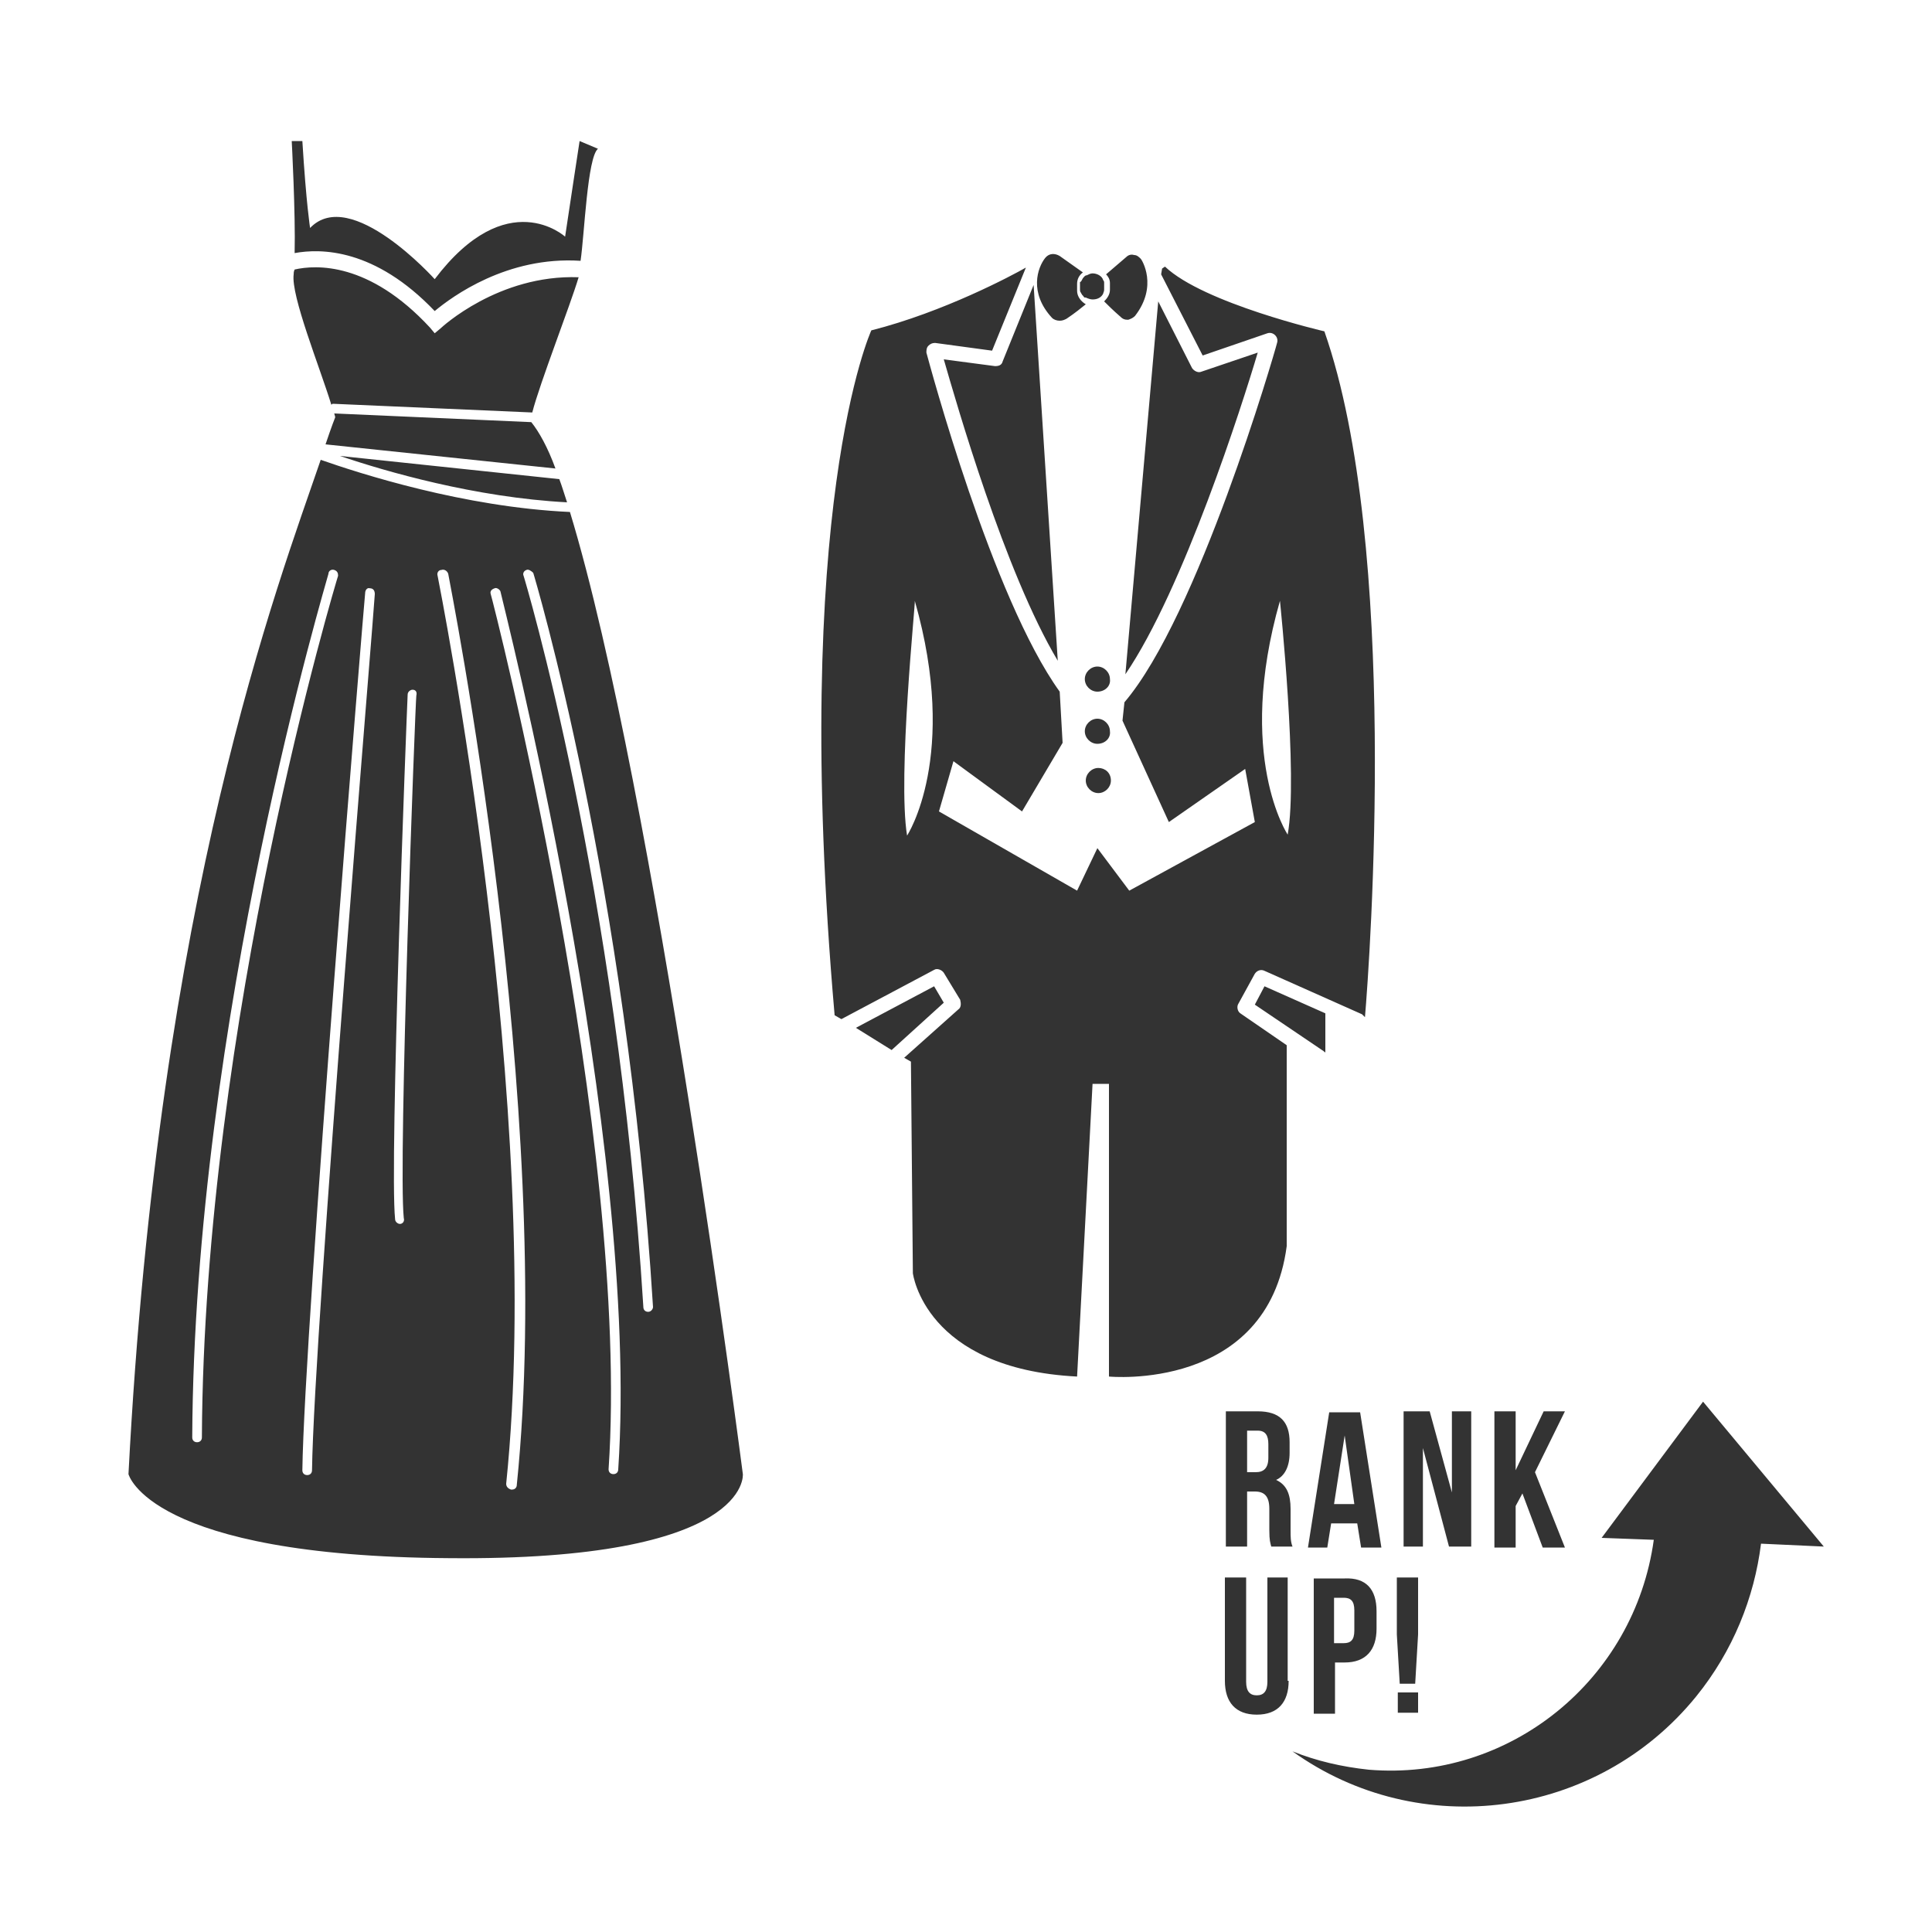 <?xml version="1.0" encoding="utf-8"?>
<!-- Generator: Adobe Illustrator 26.4.1, SVG Export Plug-In . SVG Version: 6.00 Build 0)  -->
<svg version="1.1" id="レイヤー_1" xmlns="http://www.w3.org/2000/svg" xmlns:xlink="http://www.w3.org/1999/xlink" x="0px"
	 y="0px" viewBox="0 0 200 200" style="enable-background:new 0 0 200 200;" xml:space="preserve">
<rect x="0" y="0" width="200" height="200" fill="#333333" stroke="none"/>
<style type="text/css">
	.st0{fill:#FFFFFF;}
</style>
<g>
	<path class="st0" d="M45.7,59c-0.3,0-0.5,0.3-0.4,0.6c0.1,0.6,11.1,55.2,7.1,94c0,0.3,0.2,0.5,0.5,0.6h0.1c0.3,0,0.5-0.2,0.5-0.5
		c4-38.9-7-93.6-7.1-94.3C46.3,59.1,46,58.9,45.7,59z"/>
	<path class="st0" d="M42.7,71.4c-0.2,0-0.5,0.2-0.5,0.5c-0.1,2-1.9,48.6-1.3,54.3c0,0.3,0.3,0.5,0.5,0.5c0,0,0,0,0,0
		c0.3,0,0.5-0.3,0.4-0.6c-0.6-5.6,1.2-53.6,1.3-54.1C43.2,71.6,43,71.4,42.7,71.4z"/>
	<path class="st0" d="M38.3,60.9c-0.3-0.1-0.5,0.2-0.5,0.5c-0.1,0.8-6.3,76-6.5,90.8c0,0.3,0.2,0.5,0.5,0.5h0c0.3,0,0.5-0.2,0.5-0.5
		c0.2-14.7,6.5-89.9,6.5-90.7C38.8,61.1,38.6,60.9,38.3,60.9z"/>
	<path class="st0" d="M51.2,60.9c-0.3,0.1-0.5,0.3-0.4,0.6c0.2,0.6,14.5,56.4,12.2,90.6c0,0.3,0.2,0.5,0.5,0.5h0
		c0.3,0,0.5-0.2,0.5-0.5c2.3-34.3-12.1-90.3-12.2-90.9C51.7,61,51.4,60.8,51.2,60.9z"/>
	<path class="st0" d="M34.6,59c-0.3-0.1-0.6,0.1-0.6,0.4c-0.1,0.5-13.9,46.2-14.1,89.4c0,0.3,0.2,0.5,0.5,0.5c0.3,0,0.5-0.2,0.5-0.5
		c0.2-43.1,13.9-88.6,14.1-89.2C35,59.3,34.9,59.1,34.6,59z"/>
	<polygon class="st0" points="138.1,155.7 140.2,155.7 139.2,148.6 	"/>
	<path class="st0" d="M130.2,148.1h-1.1v4.3h0.9c0.8,0,1.3-0.4,1.3-1.5v-1.4C131.3,148.6,131,148.1,130.2,148.1z"/>
	<path class="st0" d="M54.5,59c-0.3,0.1-0.4,0.4-0.3,0.6c0.1,0.3,9.7,32.2,12.4,75.7c0,0.3,0.2,0.5,0.5,0.5h0c0.3,0,0.5-0.3,0.5-0.5
		c-2.7-43.7-12.3-75.7-12.4-76C55,59.1,54.7,58.9,54.5,59z"/>
	<path class="st0" d="M138.1,165.3v4.8h1c0.7,0,1.1-0.3,1.1-1.3v-2.1c0-1-0.4-1.3-1.1-1.3H138.1z"/>
	<path class="st0" d="M93.9,86.5c0,0,5.4-8.2,0.8-24.3C94.8,62.2,92.9,80.4,93.9,86.5z"/>
	<path class="st0" d="M132.5,62.2c-4.6,16.1,0.8,24.2,0.8,24.2C134.4,80.4,132.5,62.2,132.5,62.2z"/>
	<path class="st0" d="M0,0v200h200V0H0z M154.7,146.1h2.2v6.1l2.9-6.1h2.2l-3.1,6.3l3.1,7.8h-2.3l-2.1-5.6l-0.7,1.3v4.3h-2.2V146.1z
		 M145.2,146.1h2.8l2.3,8.4v-8.4h2v14h-2.3l-2.7-10.2v10.2h-2V146.1z M144.6,163.3h2.2v5.9l-0.3,5.1h-1.6l-0.3-5.1V163.3z
		 M146.8,175.2v2.1h-2.1v-2.1H146.8z M140.9,160.2l-0.4-2.5h-2.7l-0.4,2.5h-2l2.2-14h3.2l2.2,14H140.9z M142.5,166.8v1.8
		c0,2.2-1.1,3.5-3.3,3.5h-1v5.3h-2.2v-14h3.2C141.4,163.3,142.5,164.5,142.5,166.8z M129.9,154.4h-0.8v5.7h-2.2v-14h3.3
		c2.3,0,3.3,1.1,3.3,3.2v1.1c0,1.4-0.5,2.4-1.4,2.8c1.1,0.5,1.5,1.5,1.5,3v2.2c0,0.7,0,1.2,0.2,1.7h-2.2c-0.1-0.4-0.2-0.6-0.2-1.7
		v-2.2C131.4,154.9,130.9,154.4,129.9,154.4z M129.9,104l1-1.9l6.3,2.8v4.1c0-0.1-0.1-0.1-0.2-0.2L129.9,104z M116.6,26.6
		c0.2-0.2,0.5-0.3,0.8-0.2c0.3,0,0.5,0.2,0.7,0.4c0.1,0.1,1.8,2.8-0.6,5.9c-0.2,0.2-0.4,0.3-0.7,0.4c0,0-0.1,0-0.1,0
		c-0.3,0-0.5-0.1-0.7-0.3c-0.8-0.7-1.3-1.2-1.7-1.6c0.3-0.3,0.6-0.7,0.6-1.2v-0.7c0-0.4-0.2-0.7-0.4-0.9L116.6,26.6z M119.9,31.2
		l3.5,6.9c0.2,0.3,0.6,0.5,0.9,0.4l5.9-2c-1.6,5.4-7.7,24.5-13.7,33.3L119.9,31.2z M113.6,77c-0.7,0-1.3-0.6-1.3-1.3
		c0-0.7,0.6-1.3,1.3-1.3s1.3,0.6,1.3,1.3C115,76.4,114.4,77,113.6,77z M115,80.8c0,0.7-0.6,1.3-1.3,1.3s-1.3-0.6-1.3-1.3
		c0-0.7,0.6-1.3,1.3-1.3S115,80,115,80.8z M113.6,71.6c-0.7,0-1.3-0.6-1.3-1.3c0-0.7,0.6-1.3,1.3-1.3s1.3,0.6,1.3,1.3
		C115,71,114.4,71.6,113.6,71.6z M112.1,28.8c0.1-0.1,0.2-0.3,0.4-0.3c0.2-0.1,0.4-0.2,0.6-0.2c0.5,0,1,0.3,1.1,0.7
		c0.1,0.1,0.1,0.2,0.1,0.3v0v0.7c0,0.2-0.1,0.3-0.1,0.4c0,0,0,0,0,0c-0.2,0.4-0.6,0.6-1.1,0.6c-0.2,0-0.5-0.1-0.7-0.2c0,0,0,0-0.1,0
		c-0.1,0-0.1-0.1-0.2-0.2c0,0-0.1-0.1-0.1-0.1c0-0.1-0.1-0.1-0.1-0.2c-0.1-0.1-0.1-0.2-0.1-0.4v-0.7C111.9,29.2,112,29,112.1,28.8
		C112.1,28.9,112.1,28.9,112.1,28.8z M108.2,26.7c0.4-0.5,1-0.5,1.5-0.2l2.4,1.7c-0.4,0.3-0.6,0.7-0.6,1.2v0.7
		c0,0.6,0.4,1.1,0.9,1.4c-0.5,0.4-1.1,0.9-2,1.5c-0.2,0.1-0.4,0.2-0.7,0.2c-0.3,0-0.6-0.1-0.8-0.3C106.5,30.3,107.4,27.7,108.2,26.7
		z M109.5,68.4C104,59.2,99,41.7,97.7,37.2l5.3,0.7c0.4,0,0.7-0.1,0.8-0.5l3.2-7.9L109.5,68.4z M31.3,14.6c0.4,6.5,0.8,9,0.8,9
		c4.2-4.4,12.9,5.3,12.9,5.3c7.5-9.9,13.5-4.4,13.5-4.4c0.4-2.7,1.5-9.9,1.5-9.9l1.9,0.8c-1.1,0.9-1.4,8.9-1.8,11.6
		c-7.6-0.5-13.3,3.7-15.1,5.2c-6.2-6.5-11.8-6.5-14.5-6c0.1-4.1-0.3-11.6-0.3-11.6H31.3z M34.6,42.8L55,43.7c0.8,1,1.7,2.6,2.5,4.8
		L33.7,46c0.6-1.8,1-2.8,1-2.8S34.7,43.1,34.6,42.8z M57.9,49.6c0.3,0.8,0.5,1.5,0.8,2.4c-9.5-0.5-18.8-3.2-23.5-4.8L57.9,49.6z
		 M55.1,42.7l-20.6-0.9c-0.1,0-0.1,0-0.2,0.1c-1.2-3.9-4.2-11.3-3.9-13.5c0-0.1,0-0.3,0.1-0.5c2.2-0.5,7.7-0.8,14,6l0.5,0.6l0.6-0.5
		c0.1-0.1,6-5.6,14.3-5.3C59,31.7,55.9,39.6,55.1,42.7z M46.5,161.3c-31.1-0.2-33.2-8.7-33.2-8.7c3.1-60,15.5-92.1,19.9-105
		C37.2,49,48,52.5,59,53c8.8,28.9,17.9,99.6,17.9,99.6S77.8,161.6,46.5,161.3z M88.6,106.4l8.1-4.3l1,1.7l-5.4,4.9L88.6,106.4z
		 M114.8,142.5v-30.3h-1.7l-1.6,30.3c-15.8-0.8-17-10.7-17-10.7l-0.2-21.9l-0.7-0.4l5.6-5c0.3-0.2,0.3-0.6,0.2-1l-1.7-2.8
		c-0.2-0.3-0.7-0.5-1-0.3l-9.6,5.1l-0.7-0.4c-4.6-52.7,3.8-70.9,3.8-70.9c7.5-1.9,14.6-5.7,16-6.5l-3.5,8.6l-5.9-0.8
		c-0.3,0-0.5,0.1-0.7,0.3c-0.2,0.2-0.2,0.5-0.2,0.7c0.3,1.1,6.8,25.4,13.8,35.1l0.3,5.3l-4.2,7.1l-7.1-5.2l-1.5,5.2l14.3,8.2
		l2.1-4.4l3.3,4.4l13-7.1l-1-5.5l-7.9,5.5l-4.8-10.5l0.2-1.9c7.6-8.9,15.5-36,15.8-37.2c0.1-0.3,0-0.6-0.2-0.8
		c-0.2-0.2-0.5-0.3-0.8-0.2l-6.7,2.3l-4.3-8.4l0.1-0.6l0.3-0.2c4,3.8,16.5,6.7,16.5,6.7c7.8,22.3,4.7,65.1,4.2,71
		c-0.1-0.1-0.2-0.2-0.3-0.3l-10.1-4.5c-0.4-0.2-0.8,0-1,0.3l-1.7,3.1c-0.2,0.3-0.1,0.8,0.2,1l4.8,3.3v20.8
		C131.2,144.1,114.8,142.5,114.8,142.5z M133.4,174c0,2.2-1.1,3.5-3.3,3.5c-2.2,0-3.3-1.3-3.3-3.5v-10.7h2.2v10.8
		c0,1,0.4,1.4,1.1,1.4c0.7,0,1.1-0.4,1.1-1.4v-10.8h2.1V174z M182.3,159.8c-0.7,5.6-2.9,11.1-6.7,15.8
		c-10.3,12.7-28.7,15.1-41.8,5.7c2.5,1,5.1,1.6,7.9,1.9c14.6,1.2,27.5-9.3,29.5-23.8l-5.4-0.2l10.5-14.1l12.5,15L182.3,159.8z"/>
</g>
</svg>
